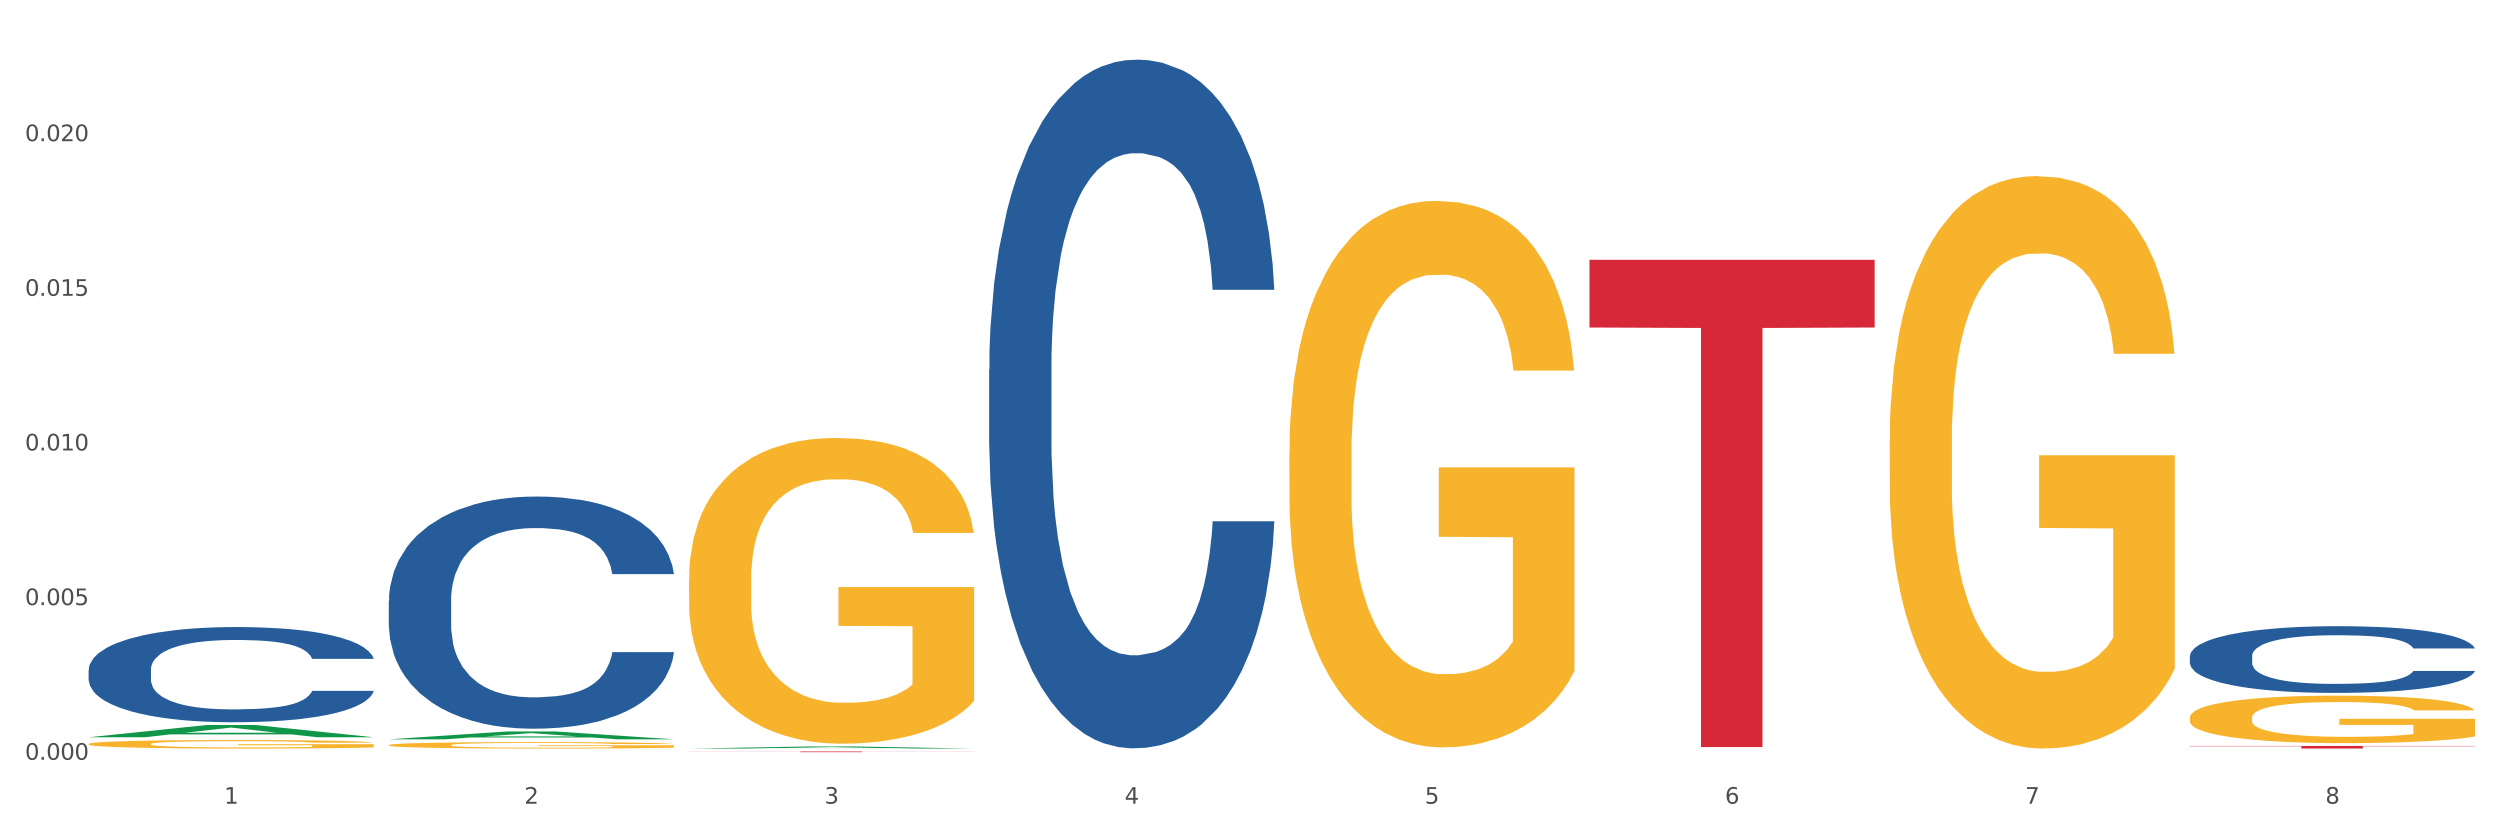 <?xml version="1.0" encoding="utf-8" standalone="no"?>
<!DOCTYPE svg PUBLIC "-//W3C//DTD SVG 1.1//EN"
  "http://www.w3.org/Graphics/SVG/1.1/DTD/svg11.dtd">
<svg xmlns:xlink="http://www.w3.org/1999/xlink" width="1080pt" height="360pt" viewBox="0 0 1080 360" xmlns="http://www.w3.org/2000/svg" version="1.1">
 <rect x="0" y="0" width="1080" height="360" fill="#333333" stroke="none"/>
 <defs>
  <style type="text/css">*{stroke-linejoin: round; stroke-linecap: butt}</style>
 </defs>
 <g id="figure_1">
  <g id="patch_1">
   <path d="M 0 360 
L 1080 360 
L 1080 0 
L 0 0 
z
" style="fill: #ffffff; stroke: #ffffff; stroke-linejoin: miter"/>
  </g>
  <g id="axes_1">
   <g id="matplotlib.axis_1">
    <g id="xtick_1">
     <g id="text_1">
      <!-- 1 -->
      <g style="fill: #4d4d4d" transform="translate(96.825 347.204) scale(0.096 -0.096)">
       <defs>
        <path id="DejaVuSans-31" d="M 794 531 
L 1825 531 
L 1825 4091 
L 703 3866 
L 703 4441 
L 1819 4666 
L 2450 4666 
L 2450 531 
L 3481 531 
L 3481 0 
L 794 0 
L 794 531 
z
" transform="scale(0.016)"/>
       </defs>
       <use xlink:href="#DejaVuSans-31"/>
      </g>
     </g>
    </g>
    <g id="xtick_2">
     <g id="text_2">
      <!-- 2 -->
      <g style="fill: #4d4d4d" transform="translate(226.5 347.204) scale(0.096 -0.096)">
       <defs>
        <path id="DejaVuSans-32" d="M 1228 531 
L 3431 531 
L 3431 0 
L 469 0 
L 469 531 
Q 828 903 1448 1529 
Q 2069 2156 2228 2338 
Q 2531 2678 2651 2914 
Q 2772 3150 2772 3378 
Q 2772 3750 2511 3984 
Q 2250 4219 1831 4219 
Q 1534 4219 1204 4116 
Q 875 4013 500 3803 
L 500 4441 
Q 881 4594 1212 4672 
Q 1544 4750 1819 4750 
Q 2544 4750 2975 4387 
Q 3406 4025 3406 3419 
Q 3406 3131 3298 2873 
Q 3191 2616 2906 2266 
Q 2828 2175 2409 1742 
Q 1991 1309 1228 531 
z
" transform="scale(0.016)"/>
       </defs>
       <use xlink:href="#DejaVuSans-32"/>
      </g>
     </g>
    </g>
    <g id="xtick_3">
     <g id="text_3">
      <!-- 3 -->
      <g style="fill: #4d4d4d" transform="translate(356.175 347.204) scale(0.096 -0.096)">
       <defs>
        <path id="DejaVuSans-33" d="M 2597 2516 
Q 3050 2419 3304 2112 
Q 3559 1806 3559 1356 
Q 3559 666 3084 287 
Q 2609 -91 1734 -91 
Q 1441 -91 1130 -33 
Q 819 25 488 141 
L 488 750 
Q 750 597 1062 519 
Q 1375 441 1716 441 
Q 2309 441 2620 675 
Q 2931 909 2931 1356 
Q 2931 1769 2642 2001 
Q 2353 2234 1838 2234 
L 1294 2234 
L 1294 2753 
L 1863 2753 
Q 2328 2753 2575 2939 
Q 2822 3125 2822 3475 
Q 2822 3834 2567 4026 
Q 2313 4219 1838 4219 
Q 1578 4219 1281 4162 
Q 984 4106 628 3988 
L 628 4550 
Q 988 4650 1302 4700 
Q 1616 4750 1894 4750 
Q 2613 4750 3031 4423 
Q 3450 4097 3450 3541 
Q 3450 3153 3228 2886 
Q 3006 2619 2597 2516 
z
" transform="scale(0.016)"/>
       </defs>
       <use xlink:href="#DejaVuSans-33"/>
      </g>
     </g>
    </g>
    <g id="xtick_4">
     <g id="text_4">
      <!-- 4 -->
      <g style="fill: #4d4d4d" transform="translate(485.85 347.204) scale(0.096 -0.096)">
       <defs>
        <path id="DejaVuSans-34" d="M 2419 4116 
L 825 1625 
L 2419 1625 
L 2419 4116 
z
M 2253 4666 
L 3047 4666 
L 3047 1625 
L 3713 1625 
L 3713 1100 
L 3047 1100 
L 3047 0 
L 2419 0 
L 2419 1100 
L 313 1100 
L 313 1709 
L 2253 4666 
z
" transform="scale(0.016)"/>
       </defs>
       <use xlink:href="#DejaVuSans-34"/>
      </g>
     </g>
    </g>
    <g id="xtick_5">
     <g id="text_5">
      <!-- 5 -->
      <g style="fill: #4d4d4d" transform="translate(615.525 347.204) scale(0.096 -0.096)">
       <defs>
        <path id="DejaVuSans-35" d="M 691 4666 
L 3169 4666 
L 3169 4134 
L 1269 4134 
L 1269 2991 
Q 1406 3038 1543 3061 
Q 1681 3084 1819 3084 
Q 2600 3084 3056 2656 
Q 3513 2228 3513 1497 
Q 3513 744 3044 326 
Q 2575 -91 1722 -91 
Q 1428 -91 1123 -41 
Q 819 9 494 109 
L 494 744 
Q 775 591 1075 516 
Q 1375 441 1709 441 
Q 2250 441 2565 725 
Q 2881 1009 2881 1497 
Q 2881 1984 2565 2268 
Q 2250 2553 1709 2553 
Q 1456 2553 1204 2497 
Q 953 2441 691 2322 
L 691 4666 
z
" transform="scale(0.016)"/>
       </defs>
       <use xlink:href="#DejaVuSans-35"/>
      </g>
     </g>
    </g>
    <g id="xtick_6">
     <g id="text_6">
      <!-- 6 -->
      <g style="fill: #4d4d4d" transform="translate(745.2 347.204) scale(0.096 -0.096)">
       <defs>
        <path id="DejaVuSans-36" d="M 2113 2584 
Q 1688 2584 1439 2293 
Q 1191 2003 1191 1497 
Q 1191 994 1439 701 
Q 1688 409 2113 409 
Q 2538 409 2786 701 
Q 3034 994 3034 1497 
Q 3034 2003 2786 2293 
Q 2538 2584 2113 2584 
z
M 3366 4563 
L 3366 3988 
Q 3128 4100 2886 4159 
Q 2644 4219 2406 4219 
Q 1781 4219 1451 3797 
Q 1122 3375 1075 2522 
Q 1259 2794 1537 2939 
Q 1816 3084 2150 3084 
Q 2853 3084 3261 2657 
Q 3669 2231 3669 1497 
Q 3669 778 3244 343 
Q 2819 -91 2113 -91 
Q 1303 -91 875 529 
Q 447 1150 447 2328 
Q 447 3434 972 4092 
Q 1497 4750 2381 4750 
Q 2619 4750 2861 4703 
Q 3103 4656 3366 4563 
z
" transform="scale(0.016)"/>
       </defs>
       <use xlink:href="#DejaVuSans-36"/>
      </g>
     </g>
    </g>
    <g id="xtick_7">
     <g id="text_7">
      <!-- 7 -->
      <g style="fill: #4d4d4d" transform="translate(874.875 347.204) scale(0.096 -0.096)">
       <defs>
        <path id="DejaVuSans-37" d="M 525 4666 
L 3525 4666 
L 3525 4397 
L 1831 0 
L 1172 0 
L 2766 4134 
L 525 4134 
L 525 4666 
z
" transform="scale(0.016)"/>
       </defs>
       <use xlink:href="#DejaVuSans-37"/>
      </g>
     </g>
    </g>
    <g id="xtick_8">
     <g id="text_8">
      <!-- 8 -->
      <g style="fill: #4d4d4d" transform="translate(1004.55 347.204) scale(0.096 -0.096)">
       <defs>
        <path id="DejaVuSans-38" d="M 2034 2216 
Q 1584 2216 1326 1975 
Q 1069 1734 1069 1313 
Q 1069 891 1326 650 
Q 1584 409 2034 409 
Q 2484 409 2743 651 
Q 3003 894 3003 1313 
Q 3003 1734 2745 1975 
Q 2488 2216 2034 2216 
z
M 1403 2484 
Q 997 2584 770 2862 
Q 544 3141 544 3541 
Q 544 4100 942 4425 
Q 1341 4750 2034 4750 
Q 2731 4750 3128 4425 
Q 3525 4100 3525 3541 
Q 3525 3141 3298 2862 
Q 3072 2584 2669 2484 
Q 3125 2378 3379 2068 
Q 3634 1759 3634 1313 
Q 3634 634 3220 271 
Q 2806 -91 2034 -91 
Q 1263 -91 848 271 
Q 434 634 434 1313 
Q 434 1759 690 2068 
Q 947 2378 1403 2484 
z
M 1172 3481 
Q 1172 3119 1398 2916 
Q 1625 2713 2034 2713 
Q 2441 2713 2670 2916 
Q 2900 3119 2900 3481 
Q 2900 3844 2670 4047 
Q 2441 4250 2034 4250 
Q 1625 4250 1398 4047 
Q 1172 3844 1172 3481 
z
" transform="scale(0.016)"/>
       </defs>
       <use xlink:href="#DejaVuSans-38"/>
      </g>
     </g>
    </g>
    <g id="xtick_9"/>
    <g id="xtick_10"/>
    <g id="xtick_11"/>
    <g id="xtick_12"/>
    <g id="xtick_13"/>
    <g id="xtick_14"/>
    <g id="xtick_15"/>
   </g>
   <g id="matplotlib.axis_2">
    <g id="ytick_1">
     <g id="text_9">
      <!-- 0.000 -->
      <g style="fill: #4d4d4d" transform="translate(10.8 328.22) scale(0.096 -0.096)">
       <defs>
        <path id="DejaVuSans-30" d="M 2034 4250 
Q 1547 4250 1301 3770 
Q 1056 3291 1056 2328 
Q 1056 1369 1301 889 
Q 1547 409 2034 409 
Q 2525 409 2770 889 
Q 3016 1369 3016 2328 
Q 3016 3291 2770 3770 
Q 2525 4250 2034 4250 
z
M 2034 4750 
Q 2819 4750 3233 4129 
Q 3647 3509 3647 2328 
Q 3647 1150 3233 529 
Q 2819 -91 2034 -91 
Q 1250 -91 836 529 
Q 422 1150 422 2328 
Q 422 3509 836 4129 
Q 1250 4750 2034 4750 
z
" transform="scale(0.016)"/>
        <path id="DejaVuSans-2e" d="M 684 794 
L 1344 794 
L 1344 0 
L 684 0 
L 684 794 
z
" transform="scale(0.016)"/>
       </defs>
       <use xlink:href="#DejaVuSans-30"/>
       <use xlink:href="#DejaVuSans-2e" transform="translate(63.623 0)"/>
       <use xlink:href="#DejaVuSans-30" transform="translate(95.41 0)"/>
       <use xlink:href="#DejaVuSans-30" transform="translate(159.033 0)"/>
       <use xlink:href="#DejaVuSans-30" transform="translate(222.656 0)"/>
      </g>
     </g>
    </g>
    <g id="ytick_2">
     <g id="text_10">
      <!-- 0.005 -->
      <g style="fill: #4d4d4d" transform="translate(10.8 261.411) scale(0.096 -0.096)">
       <use xlink:href="#DejaVuSans-30"/>
       <use xlink:href="#DejaVuSans-2e" transform="translate(63.623 0)"/>
       <use xlink:href="#DejaVuSans-30" transform="translate(95.41 0)"/>
       <use xlink:href="#DejaVuSans-30" transform="translate(159.033 0)"/>
       <use xlink:href="#DejaVuSans-35" transform="translate(222.656 0)"/>
      </g>
     </g>
    </g>
    <g id="ytick_3">
     <g id="text_11">
      <!-- 0.010 -->
      <g style="fill: #4d4d4d" transform="translate(10.8 194.602) scale(0.096 -0.096)">
       <use xlink:href="#DejaVuSans-30"/>
       <use xlink:href="#DejaVuSans-2e" transform="translate(63.623 0)"/>
       <use xlink:href="#DejaVuSans-30" transform="translate(95.41 0)"/>
       <use xlink:href="#DejaVuSans-31" transform="translate(159.033 0)"/>
       <use xlink:href="#DejaVuSans-30" transform="translate(222.656 0)"/>
      </g>
     </g>
    </g>
    <g id="ytick_4">
     <g id="text_12">
      <!-- 0.015 -->
      <g style="fill: #4d4d4d" transform="translate(10.8 127.793) scale(0.096 -0.096)">
       <use xlink:href="#DejaVuSans-30"/>
       <use xlink:href="#DejaVuSans-2e" transform="translate(63.623 0)"/>
       <use xlink:href="#DejaVuSans-30" transform="translate(95.41 0)"/>
       <use xlink:href="#DejaVuSans-31" transform="translate(159.033 0)"/>
       <use xlink:href="#DejaVuSans-35" transform="translate(222.656 0)"/>
      </g>
     </g>
    </g>
    <g id="ytick_5">
     <g id="text_13">
      <!-- 0.020 -->
      <g style="fill: #4d4d4d" transform="translate(10.8 60.984) scale(0.096 -0.096)">
       <use xlink:href="#DejaVuSans-30"/>
       <use xlink:href="#DejaVuSans-2e" transform="translate(63.623 0)"/>
       <use xlink:href="#DejaVuSans-30" transform="translate(95.41 0)"/>
       <use xlink:href="#DejaVuSans-32" transform="translate(159.033 0)"/>
       <use xlink:href="#DejaVuSans-30" transform="translate(222.656 0)"/>
      </g>
     </g>
    </g>
    <g id="ytick_6"/>
    <g id="ytick_7"/>
    <g id="ytick_8"/>
    <g id="ytick_9"/>
    <g id="ytick_10"/>
   </g>
   <g id="PolyCollection_1">
    <path d="M 38.283 318.492 
L 38.41 318.487 
L 89.211 313.209 
L 110.293 313.204 
L 161.474 318.502 
L 137.09 318.502 
L 126.041 317.269 
L 73.589 317.269 
L 73.208 317.288 
L 62.54 318.502 
L 38.283 318.502 
L 38.283 318.492 
L 80.193 316.532 
L 119.437 316.527 
L 100.006 314.333 
L 99.752 314.323 
L 99.498 314.338 
L 80.066 316.527 
L 80.193 316.532 
L 38.283 318.492 
z
" clip-path="url(#p7734c9769b)" style="fill: #109648"/>
    <path d="M 297.633 250.242 
L 297.779 250.122 
L 297.779 245.779 
L 298.07 242.04 
L 299.524 232.994 
L 301.706 225.516 
L 303.306 221.535 
L 304.905 218.278 
L 306.796 215.022 
L 309.123 211.644 
L 313.341 206.699 
L 315.959 204.166 
L 319.159 201.513 
L 324.977 197.653 
L 329.195 195.482 
L 333.558 193.672 
L 340.685 191.501 
L 345.339 190.536 
L 350.284 189.813 
L 356.247 189.33 
L 360.756 189.209 
L 370.646 189.571 
L 379.082 190.657 
L 383.154 191.501 
L 388.39 192.949 
L 391.154 193.914 
L 395.663 195.843 
L 400.317 198.376 
L 403.517 200.548 
L 408.316 204.649 
L 411.952 208.75 
L 415.298 213.816 
L 417.043 217.314 
L 418.352 220.57 
L 419.516 224.309 
L 420.679 230.22 
L 394.499 230.22 
L 393.481 225.998 
L 391.881 222.018 
L 389.554 218.158 
L 387.518 215.746 
L 384.027 212.73 
L 380.827 210.8 
L 377.482 209.353 
L 373.41 208.147 
L 370.21 207.543 
L 365.701 207.061 
L 356.829 207.182 
L 350.866 208.147 
L 346.793 209.353 
L 344.175 210.438 
L 341.848 211.644 
L 339.23 213.333 
L 336.176 215.866 
L 333.994 218.158 
L 331.813 221.053 
L 330.067 223.948 
L 328.467 227.325 
L 327.158 230.943 
L 326.14 234.683 
L 325.268 239.266 
L 324.54 246.865 
L 324.54 263.39 
L 324.831 267.129 
L 325.558 272.074 
L 326.431 275.813 
L 327.886 280.276 
L 329.195 283.292 
L 331.667 287.634 
L 334.431 291.253 
L 336.612 293.544 
L 338.794 295.474 
L 342.575 298.128 
L 346.793 300.299 
L 350.429 301.626 
L 355.375 302.832 
L 358.72 303.314 
L 361.629 303.556 
L 368.755 303.556 
L 373.846 303.194 
L 379.518 302.35 
L 383.882 301.264 
L 387.518 299.937 
L 391.59 297.766 
L 394.208 295.715 
L 394.208 270.506 
L 362.21 270.386 
L 362.21 253.62 
L 420.825 253.62 
L 420.825 302.832 
L 418.352 305.365 
L 415.589 307.657 
L 412.68 309.707 
L 408.316 312.24 
L 403.08 314.653 
L 398.426 316.341 
L 393.481 317.789 
L 387.663 319.115 
L 380.1 320.322 
L 375.446 320.804 
L 369.628 321.166 
L 362.792 321.287 
L 356.829 321.045 
L 351.011 320.442 
L 344.903 319.357 
L 338.939 317.789 
L 334.431 316.221 
L 329.922 314.291 
L 325.122 311.758 
L 321.341 309.345 
L 318.432 307.174 
L 315.232 304.4 
L 311.741 300.781 
L 309.123 297.525 
L 306.796 294.147 
L 304.324 289.805 
L 302.578 286.066 
L 300.833 281.362 
L 299.815 277.864 
L 298.651 272.436 
L 297.779 264.837 
L 297.633 250.242 
z
" clip-path="url(#p7734c9769b)" style="fill: #f7b32b"/>
    <path d="M 556.983 195.882 
L 557.129 195.666 
L 557.129 187.904 
L 557.42 181.219 
L 558.874 165.047 
L 561.056 151.678 
L 562.656 144.562 
L 564.256 138.74 
L 566.146 132.918 
L 568.473 126.881 
L 572.691 118.04 
L 575.309 113.512 
L 578.509 108.768 
L 584.327 101.868 
L 588.545 97.986 
L 592.908 94.752 
L 600.035 90.87 
L 604.689 89.145 
L 609.634 87.852 
L 615.597 86.989 
L 620.106 86.774 
L 629.996 87.42 
L 638.432 89.361 
L 642.505 90.87 
L 647.741 93.458 
L 650.504 95.183 
L 655.013 98.633 
L 659.667 103.161 
L 662.867 107.043 
L 667.667 114.374 
L 671.303 121.706 
L 674.648 130.762 
L 676.393 137.015 
L 677.702 142.837 
L 678.866 149.522 
L 680.029 160.088 
L 653.849 160.088 
L 652.831 152.541 
L 651.231 145.425 
L 648.904 138.525 
L 646.868 134.212 
L 643.377 128.821 
L 640.178 125.371 
L 636.832 122.784 
L 632.76 120.627 
L 629.56 119.549 
L 625.051 118.687 
L 616.179 118.902 
L 610.216 120.627 
L 606.144 122.784 
L 603.526 124.724 
L 601.198 126.881 
L 598.58 129.899 
L 595.526 134.428 
L 593.344 138.525 
L 591.163 143.7 
L 589.417 148.875 
L 587.818 154.912 
L 586.509 161.381 
L 585.49 168.066 
L 584.618 176.26 
L 583.891 189.844 
L 583.891 219.386 
L 584.181 226.07 
L 584.909 234.911 
L 585.781 241.596 
L 587.236 249.574 
L 588.545 254.965 
L 591.017 262.727 
L 593.781 269.196 
L 595.962 273.293 
L 598.144 276.743 
L 601.926 281.487 
L 606.144 285.368 
L 609.78 287.74 
L 614.725 289.897 
L 618.07 290.759 
L 620.979 291.19 
L 628.106 291.19 
L 633.196 290.543 
L 638.869 289.034 
L 643.232 287.093 
L 646.868 284.721 
L 650.94 280.84 
L 653.558 277.174 
L 653.558 232.108 
L 621.561 231.892 
L 621.561 201.92 
L 680.175 201.92 
L 680.175 289.897 
L 677.702 294.425 
L 674.939 298.522 
L 672.03 302.187 
L 667.667 306.716 
L 662.431 311.028 
L 657.776 314.047 
L 652.831 316.635 
L 647.013 319.007 
L 639.45 321.163 
L 634.796 322.025 
L 628.978 322.672 
L 622.142 322.888 
L 616.179 322.457 
L 610.361 321.378 
L 604.253 319.438 
L 598.29 316.635 
L 593.781 313.831 
L 589.272 310.381 
L 584.472 305.853 
L 580.691 301.541 
L 577.782 297.659 
L 574.582 292.7 
L 571.091 286.231 
L 568.473 280.409 
L 566.146 274.371 
L 563.674 266.609 
L 561.928 259.924 
L 560.183 251.514 
L 559.165 245.261 
L 558.001 235.558 
L 557.129 221.973 
L 556.983 195.882 
z
" clip-path="url(#p7734c9769b)" style="fill: #f7b32b"/>
    <path d="M 816.334 190.346 
L 816.479 190.12 
L 816.479 181.989 
L 816.77 174.988 
L 818.224 158.048 
L 820.406 144.045 
L 822.006 136.592 
L 823.606 130.493 
L 825.497 124.395 
L 827.824 118.071 
L 832.042 108.811 
L 834.66 104.068 
L 837.859 99.099 
L 843.677 91.871 
L 847.895 87.806 
L 852.258 84.418 
L 859.385 80.353 
L 864.039 78.546 
L 868.984 77.191 
L 874.948 76.287 
L 879.456 76.061 
L 889.347 76.739 
L 897.782 78.772 
L 901.855 80.353 
L 907.091 83.063 
L 909.854 84.87 
L 914.363 88.483 
L 919.017 93.227 
L 922.217 97.292 
L 927.017 104.971 
L 930.653 112.65 
L 933.998 122.137 
L 935.743 128.686 
L 937.052 134.785 
L 938.216 141.786 
L 939.379 152.853 
L 913.199 152.853 
L 912.181 144.948 
L 910.581 137.495 
L 908.254 130.267 
L 906.218 125.75 
L 902.727 120.104 
L 899.528 116.49 
L 896.182 113.78 
L 892.11 111.521 
L 888.91 110.392 
L 884.402 109.488 
L 875.529 109.714 
L 869.566 111.521 
L 865.494 113.78 
L 862.876 115.812 
L 860.549 118.071 
L 857.931 121.233 
L 854.876 125.976 
L 852.695 130.267 
L 850.513 135.688 
L 848.768 141.109 
L 847.168 147.433 
L 845.859 154.209 
L 844.841 161.21 
L 843.968 169.793 
L 843.241 184.022 
L 843.241 214.965 
L 843.532 221.966 
L 844.259 231.227 
L 845.132 238.228 
L 846.586 246.585 
L 847.895 252.231 
L 850.368 260.362 
L 853.131 267.138 
L 855.313 271.429 
L 857.494 275.043 
L 861.276 280.012 
L 865.494 284.078 
L 869.13 286.562 
L 874.075 288.821 
L 877.42 289.724 
L 880.329 290.176 
L 887.456 290.176 
L 892.546 289.498 
L 898.219 287.917 
L 902.582 285.884 
L 906.218 283.4 
L 910.291 279.335 
L 912.909 275.495 
L 912.909 228.29 
L 880.911 228.065 
L 880.911 196.67 
L 939.525 196.67 
L 939.525 288.821 
L 937.052 293.564 
L 934.289 297.855 
L 931.38 301.695 
L 927.017 306.438 
L 921.781 310.955 
L 917.126 314.117 
L 912.181 316.827 
L 906.364 319.312 
L 898.8 321.57 
L 894.146 322.474 
L 888.329 323.151 
L 881.493 323.377 
L 875.529 322.925 
L 869.712 321.796 
L 863.603 319.763 
L 857.64 316.827 
L 853.131 313.891 
L 848.622 310.277 
L 843.823 305.534 
L 840.041 301.017 
L 837.132 296.952 
L 833.932 291.757 
L 830.442 284.981 
L 827.824 278.883 
L 825.497 272.559 
L 823.024 264.428 
L 821.279 257.426 
L 819.533 248.618 
L 818.515 242.068 
L 817.352 231.904 
L 816.479 217.675 
L 816.334 190.346 
z
" clip-path="url(#p7734c9769b)" style="fill: #f7b32b"/>
    <path d="M 946.009 310.008 
L 946.154 309.989 
L 946.154 309.314 
L 946.445 308.733 
L 947.899 307.328 
L 950.081 306.166 
L 951.681 305.548 
L 953.281 305.042 
L 955.172 304.536 
L 957.499 304.012 
L 961.717 303.244 
L 964.335 302.85 
L 967.534 302.438 
L 973.352 301.838 
L 977.57 301.501 
L 981.933 301.22 
L 989.06 300.883 
L 993.714 300.733 
L 998.66 300.62 
L 1004.623 300.545 
L 1009.131 300.527 
L 1019.022 300.583 
L 1027.457 300.751 
L 1031.53 300.883 
L 1036.766 301.107 
L 1039.529 301.257 
L 1044.038 301.557 
L 1048.692 301.951 
L 1051.892 302.288 
L 1056.692 302.925 
L 1060.328 303.562 
L 1063.673 304.349 
L 1065.418 304.892 
L 1066.727 305.398 
L 1067.891 305.979 
L 1069.055 306.897 
L 1042.875 306.897 
L 1041.856 306.241 
L 1040.257 305.623 
L 1037.929 305.024 
L 1035.893 304.649 
L 1032.403 304.18 
L 1029.203 303.881 
L 1025.858 303.656 
L 1021.785 303.468 
L 1018.585 303.375 
L 1014.077 303.3 
L 1005.204 303.318 
L 999.241 303.468 
L 995.169 303.656 
L 992.551 303.824 
L 990.224 304.012 
L 987.606 304.274 
L 984.551 304.668 
L 982.37 305.024 
L 980.188 305.473 
L 978.443 305.923 
L 976.843 306.448 
L 975.534 307.01 
L 974.516 307.591 
L 973.643 308.303 
L 972.916 309.483 
L 972.916 312.05 
L 973.207 312.631 
L 973.934 313.399 
L 974.807 313.98 
L 976.261 314.673 
L 977.57 315.142 
L 980.043 315.816 
L 982.806 316.378 
L 984.988 316.734 
L 987.169 317.034 
L 990.951 317.446 
L 995.169 317.783 
L 998.805 317.99 
L 1003.75 318.177 
L 1007.095 318.252 
L 1010.004 318.289 
L 1017.131 318.289 
L 1022.221 318.233 
L 1027.894 318.102 
L 1032.257 317.933 
L 1035.893 317.727 
L 1039.966 317.39 
L 1042.584 317.071 
L 1042.584 313.155 
L 1010.586 313.137 
L 1010.586 310.532 
L 1069.2 310.532 
L 1069.2 318.177 
L 1066.727 318.57 
L 1063.964 318.926 
L 1061.055 319.245 
L 1056.692 319.638 
L 1051.456 320.013 
L 1046.802 320.276 
L 1041.856 320.5 
L 1036.039 320.706 
L 1028.476 320.894 
L 1023.821 320.969 
L 1018.004 321.025 
L 1011.168 321.044 
L 1005.204 321.006 
L 999.387 320.913 
L 993.278 320.744 
L 987.315 320.5 
L 982.806 320.257 
L 978.297 319.957 
L 973.498 319.564 
L 969.716 319.189 
L 966.807 318.852 
L 963.607 318.421 
L 960.117 317.858 
L 957.499 317.353 
L 955.172 316.828 
L 952.699 316.153 
L 950.954 315.573 
L 949.208 314.842 
L 948.19 314.298 
L 947.027 313.455 
L 946.154 312.275 
L 946.009 310.008 
z
" clip-path="url(#p7734c9769b)" style="fill: #f7b32b"/>
    <path d="M 167.958 321.874 
L 168.104 321.872 
L 168.104 321.78 
L 168.394 321.701 
L 169.849 321.509 
L 172.031 321.351 
L 173.63 321.267 
L 175.23 321.198 
L 177.121 321.129 
L 179.448 321.058 
L 183.666 320.953 
L 186.284 320.899 
L 189.484 320.843 
L 195.302 320.762 
L 199.52 320.716 
L 203.883 320.677 
L 211.01 320.631 
L 215.664 320.611 
L 220.609 320.596 
L 226.572 320.586 
L 231.081 320.583 
L 240.971 320.591 
L 249.407 320.614 
L 253.479 320.631 
L 258.715 320.662 
L 261.479 320.682 
L 265.988 320.723 
L 270.642 320.777 
L 273.842 320.823 
L 278.641 320.91 
L 282.277 320.996 
L 285.623 321.104 
L 287.368 321.178 
L 288.677 321.246 
L 289.84 321.326 
L 291.004 321.451 
L 264.824 321.451 
L 263.806 321.361 
L 262.206 321.277 
L 259.879 321.195 
L 257.843 321.144 
L 254.352 321.081 
L 251.152 321.04 
L 247.807 321.009 
L 243.735 320.984 
L 240.535 320.971 
L 236.026 320.961 
L 227.154 320.963 
L 221.191 320.984 
L 217.118 321.009 
L 214.5 321.032 
L 212.173 321.058 
L 209.555 321.093 
L 206.501 321.147 
L 204.319 321.195 
L 202.138 321.257 
L 200.392 321.318 
L 198.792 321.389 
L 197.483 321.466 
L 196.465 321.545 
L 195.593 321.642 
L 194.865 321.803 
L 194.865 322.152 
L 195.156 322.231 
L 195.883 322.336 
L 196.756 322.415 
L 198.211 322.51 
L 199.52 322.573 
L 201.992 322.665 
L 204.756 322.742 
L 206.937 322.79 
L 209.119 322.831 
L 212.9 322.887 
L 217.118 322.933 
L 220.754 322.961 
L 225.699 322.987 
L 229.045 322.997 
L 231.954 323.002 
L 239.08 323.002 
L 244.171 322.994 
L 249.843 322.976 
L 254.207 322.954 
L 257.843 322.925 
L 261.915 322.88 
L 264.533 322.836 
L 264.533 322.303 
L 232.535 322.3 
L 232.535 321.946 
L 291.149 321.946 
L 291.149 322.987 
L 288.677 323.04 
L 285.913 323.089 
L 283.005 323.132 
L 278.641 323.186 
L 273.405 323.237 
L 268.751 323.272 
L 263.806 323.303 
L 257.988 323.331 
L 250.425 323.357 
L 245.771 323.367 
L 239.953 323.375 
L 233.117 323.377 
L 227.154 323.372 
L 221.336 323.359 
L 215.227 323.336 
L 209.264 323.303 
L 204.756 323.27 
L 200.247 323.229 
L 195.447 323.176 
L 191.666 323.124 
L 188.757 323.079 
L 185.557 323.02 
L 182.066 322.943 
L 179.448 322.874 
L 177.121 322.803 
L 174.649 322.711 
L 172.903 322.632 
L 171.158 322.532 
L 170.14 322.458 
L 168.976 322.344 
L 168.104 322.183 
L 167.958 321.874 
z
" clip-path="url(#p7734c9769b)" style="fill: #f7b32b"/>
    <path d="M 946.009 283.463 
L 946.154 283.437 
L 946.154 282.7 
L 946.591 281.7 
L 948.193 279.858 
L 950.232 278.463 
L 953.726 276.832 
L 955.619 276.147 
L 958.095 275.384 
L 963.191 274.147 
L 969.016 273.095 
L 973.093 272.516 
L 976.151 272.147 
L 982.995 271.489 
L 986.927 271.2 
L 991.004 270.963 
L 994.499 270.805 
L 1000.324 270.621 
L 1004.983 270.542 
L 1010.371 270.516 
L 1014.885 270.542 
L 1020.855 270.647 
L 1029.592 270.963 
L 1032.942 271.147 
L 1037.456 271.463 
L 1042.115 271.884 
L 1045.901 272.305 
L 1050.27 272.911 
L 1054.784 273.7 
L 1059.152 274.7 
L 1062.21 275.621 
L 1064.686 276.595 
L 1066.87 277.779 
L 1068.472 279.068 
L 1069.2 280.147 
L 1042.552 280.147 
L 1041.824 279.174 
L 1040.368 278.121 
L 1038.912 277.41 
L 1037.31 276.832 
L 1034.835 276.174 
L 1032.65 275.753 
L 1029.01 275.253 
L 1025.661 274.937 
L 1022.894 274.753 
L 1019.545 274.595 
L 1012.41 274.437 
L 1007.313 274.437 
L 1004.11 274.489 
L 1000.178 274.621 
L 996.829 274.805 
L 992.897 275.121 
L 989.839 275.463 
L 986.781 275.911 
L 985.034 276.226 
L 982.413 276.805 
L 980.665 277.279 
L 978.335 278.095 
L 977.025 278.674 
L 974.695 280.174 
L 973.676 281.279 
L 973.239 282.042 
L 972.948 282.884 
L 972.948 286.989 
L 973.821 288.831 
L 974.549 289.621 
L 975.714 290.516 
L 977.899 291.674 
L 981.102 292.805 
L 984.451 293.621 
L 987.218 294.121 
L 989.839 294.489 
L 992.46 294.779 
L 995.664 295.042 
L 998.285 295.2 
L 1002.217 295.358 
L 1006.876 295.437 
L 1010.517 295.437 
L 1017.943 295.305 
L 1021.292 295.174 
L 1024.496 294.989 
L 1027.991 294.7 
L 1030.757 294.384 
L 1032.359 294.147 
L 1034.98 293.647 
L 1037.019 293.121 
L 1038.766 292.516 
L 1039.931 291.989 
L 1041.242 291.2 
L 1042.261 290.305 
L 1042.552 289.831 
L 1069.2 289.831 
L 1068.618 290.779 
L 1067.598 291.7 
L 1065.56 292.937 
L 1063.958 293.647 
L 1061.482 294.516 
L 1058.861 295.252 
L 1055.221 296.068 
L 1051.872 296.674 
L 1048.377 297.2 
L 1044.591 297.674 
L 1037.747 298.331 
L 1035.271 298.516 
L 1030.029 298.831 
L 1025.952 299.016 
L 1019.982 299.2 
L 1013.866 299.305 
L 1007.459 299.331 
L 1001.78 299.279 
L 995.518 299.121 
L 991.587 298.963 
L 987.218 298.726 
L 982.121 298.358 
L 977.316 297.91 
L 972.802 297.384 
L 968.579 296.779 
L 964.648 296.095 
L 959.551 294.963 
L 955.765 293.858 
L 952.998 292.831 
L 951.105 291.963 
L 949.212 290.858 
L 948.193 290.095 
L 946.591 288.253 
L 946.009 286.542 
L 946.009 283.463 
z
" clip-path="url(#p7734c9769b)" style="fill: #255c99"/>
    <path d="M 427.308 159.444 
L 427.454 159.173 
L 427.454 151.565 
L 427.891 141.239 
L 429.493 122.219 
L 431.531 107.818 
L 435.026 90.972 
L 436.919 83.907 
L 439.394 76.027 
L 444.491 63.256 
L 450.316 52.388 
L 454.393 46.41 
L 457.451 42.606 
L 464.295 35.813 
L 468.226 32.824 
L 472.304 30.379 
L 475.798 28.748 
L 481.623 26.846 
L 486.283 26.031 
L 491.671 25.759 
L 496.185 26.031 
L 502.155 27.118 
L 510.892 30.379 
L 514.241 32.281 
L 518.755 35.541 
L 523.415 39.889 
L 527.201 44.236 
L 531.57 50.486 
L 536.084 58.637 
L 540.452 68.963 
L 543.51 78.473 
L 545.986 88.526 
L 548.17 100.753 
L 549.772 114.068 
L 550.5 125.208 
L 523.852 125.208 
L 523.124 115.154 
L 521.668 104.286 
L 520.211 96.949 
L 518.61 90.972 
L 516.134 84.179 
L 513.95 79.831 
L 510.31 74.669 
L 506.96 71.408 
L 504.194 69.506 
L 500.844 67.876 
L 493.709 66.245 
L 488.613 66.245 
L 485.409 66.789 
L 481.478 68.147 
L 478.128 70.049 
L 474.197 73.31 
L 471.139 76.842 
L 468.081 81.462 
L 466.333 84.722 
L 463.712 90.7 
L 461.965 95.591 
L 459.635 104.014 
L 458.325 109.992 
L 455.995 125.48 
L 454.975 136.892 
L 454.539 144.772 
L 454.247 153.467 
L 454.247 195.854 
L 455.121 214.875 
L 455.849 223.026 
L 457.014 232.264 
L 459.198 244.22 
L 462.402 255.904 
L 465.751 264.327 
L 468.518 269.49 
L 471.139 273.294 
L 473.76 276.283 
L 476.963 279 
L 479.585 280.63 
L 483.516 282.26 
L 488.176 283.076 
L 491.816 283.076 
L 499.243 281.717 
L 502.592 280.358 
L 505.795 278.456 
L 509.29 275.468 
L 512.057 272.207 
L 513.659 269.761 
L 516.28 264.599 
L 518.318 259.164 
L 520.066 252.915 
L 521.231 247.481 
L 522.541 239.329 
L 523.561 230.091 
L 523.852 225.2 
L 550.5 225.2 
L 549.917 234.982 
L 548.898 244.492 
L 546.859 257.262 
L 545.257 264.599 
L 542.782 273.565 
L 540.161 281.174 
L 536.52 289.597 
L 533.171 295.846 
L 529.677 301.281 
L 525.89 306.172 
L 519.047 312.964 
L 516.571 314.866 
L 511.329 318.127 
L 507.252 320.029 
L 501.281 321.931 
L 495.165 323.018 
L 488.758 323.29 
L 483.079 322.746 
L 476.818 321.116 
L 472.886 319.486 
L 468.518 317.04 
L 463.421 313.236 
L 458.616 308.617 
L 454.102 303.183 
L 449.879 296.933 
L 445.947 289.869 
L 440.851 278.185 
L 437.065 266.773 
L 434.298 256.176 
L 432.405 247.209 
L 430.512 235.797 
L 429.493 227.917 
L 427.891 208.897 
L 427.308 191.235 
L 427.308 159.444 
z
" clip-path="url(#p7734c9769b)" style="fill: #255c99"/>
    <path d="M 167.958 259.567 
L 168.104 259.475 
L 168.104 256.91 
L 168.541 253.429 
L 170.142 247.018 
L 172.181 242.163 
L 175.676 236.484 
L 177.569 234.102 
L 180.044 231.446 
L 185.141 227.14 
L 190.965 223.476 
L 195.043 221.461 
L 198.101 220.179 
L 204.945 217.889 
L 208.876 216.881 
L 212.954 216.057 
L 216.448 215.507 
L 222.273 214.866 
L 226.933 214.591 
L 232.32 214.5 
L 236.835 214.591 
L 242.805 214.958 
L 251.542 216.057 
L 254.891 216.698 
L 259.405 217.797 
L 264.065 219.263 
L 267.851 220.728 
L 272.219 222.835 
L 276.733 225.583 
L 281.102 229.064 
L 284.16 232.27 
L 286.635 235.659 
L 288.82 239.781 
L 290.421 244.27 
L 291.149 248.025 
L 264.502 248.025 
L 263.774 244.636 
L 262.317 240.972 
L 260.861 238.499 
L 259.259 236.484 
L 256.784 234.194 
L 254.6 232.728 
L 250.959 230.988 
L 247.61 229.888 
L 244.843 229.247 
L 241.494 228.698 
L 234.359 228.148 
L 229.263 228.148 
L 226.059 228.331 
L 222.127 228.789 
L 218.778 229.43 
L 214.847 230.53 
L 211.789 231.72 
L 208.731 233.278 
L 206.983 234.377 
L 204.362 236.392 
L 202.615 238.041 
L 200.285 240.88 
L 198.974 242.896 
L 196.644 248.117 
L 195.625 251.964 
L 195.188 254.62 
L 194.897 257.551 
L 194.897 271.841 
L 195.771 278.253 
L 196.499 281.001 
L 197.664 284.115 
L 199.848 288.146 
L 203.052 292.084 
L 206.401 294.924 
L 209.167 296.664 
L 211.789 297.947 
L 214.41 298.954 
L 217.613 299.87 
L 220.234 300.42 
L 224.166 300.97 
L 228.826 301.244 
L 232.466 301.244 
L 239.893 300.786 
L 243.242 300.328 
L 246.445 299.687 
L 249.94 298.68 
L 252.707 297.58 
L 254.309 296.756 
L 256.93 295.016 
L 258.968 293.184 
L 260.716 291.077 
L 261.881 289.245 
L 263.191 286.497 
L 264.21 283.382 
L 264.502 281.734 
L 291.149 281.734 
L 290.567 285.031 
L 289.548 288.237 
L 287.509 292.542 
L 285.907 295.016 
L 283.432 298.038 
L 280.811 300.603 
L 277.17 303.443 
L 273.821 305.55 
L 270.326 307.382 
L 266.54 309.03 
L 259.696 311.32 
L 257.221 311.962 
L 251.979 313.061 
L 247.901 313.702 
L 241.931 314.343 
L 235.815 314.709 
L 229.408 314.801 
L 223.729 314.618 
L 217.468 314.068 
L 213.536 313.519 
L 209.167 312.694 
L 204.071 311.412 
L 199.266 309.855 
L 194.751 308.023 
L 190.529 305.916 
L 186.597 303.534 
L 181.5 299.596 
L 177.714 295.748 
L 174.948 292.176 
L 173.055 289.153 
L 171.162 285.306 
L 170.142 282.65 
L 168.541 276.238 
L 167.958 270.284 
L 167.958 259.567 
z
" clip-path="url(#p7734c9769b)" style="fill: #255c99"/>
    <path d="M 38.283 289.363 
L 38.429 289.325 
L 38.429 288.274 
L 38.865 286.846 
L 40.467 284.218 
L 42.506 282.227 
L 46.001 279.899 
L 47.894 278.922 
L 50.369 277.833 
L 55.466 276.068 
L 61.29 274.566 
L 65.368 273.74 
L 68.426 273.214 
L 75.27 272.275 
L 79.201 271.862 
L 83.278 271.524 
L 86.773 271.299 
L 92.598 271.036 
L 97.258 270.923 
L 102.645 270.885 
L 107.159 270.923 
L 113.13 271.073 
L 121.867 271.524 
L 125.216 271.787 
L 129.73 272.237 
L 134.39 272.838 
L 138.176 273.439 
L 142.544 274.303 
L 147.058 275.43 
L 151.427 276.857 
L 154.485 278.171 
L 156.96 279.561 
L 159.144 281.251 
L 160.746 283.091 
L 161.474 284.631 
L 134.827 284.631 
L 134.098 283.241 
L 132.642 281.739 
L 131.186 280.725 
L 129.584 279.899 
L 127.109 278.96 
L 124.925 278.359 
L 121.284 277.645 
L 117.935 277.195 
L 115.168 276.932 
L 111.819 276.707 
L 104.684 276.481 
L 99.587 276.481 
L 96.384 276.556 
L 92.452 276.744 
L 89.103 277.007 
L 85.171 277.458 
L 82.113 277.946 
L 79.056 278.584 
L 77.308 279.035 
L 74.687 279.861 
L 72.94 280.537 
L 70.61 281.701 
L 69.299 282.528 
L 66.969 284.668 
L 65.95 286.246 
L 65.513 287.335 
L 65.222 288.536 
L 65.222 294.395 
L 66.096 297.024 
L 66.824 298.151 
L 67.989 299.427 
L 70.173 301.08 
L 73.377 302.695 
L 76.726 303.859 
L 79.492 304.572 
L 82.113 305.098 
L 84.735 305.511 
L 87.938 305.887 
L 90.559 306.112 
L 94.491 306.338 
L 99.151 306.45 
L 102.791 306.45 
L 110.217 306.262 
L 113.567 306.075 
L 116.77 305.812 
L 120.265 305.399 
L 123.032 304.948 
L 124.633 304.61 
L 127.255 303.897 
L 129.293 303.145 
L 131.041 302.282 
L 132.205 301.531 
L 133.516 300.404 
L 134.535 299.127 
L 134.827 298.451 
L 161.474 298.451 
L 160.892 299.803 
L 159.873 301.117 
L 157.834 302.883 
L 156.232 303.897 
L 153.757 305.136 
L 151.136 306.187 
L 147.495 307.352 
L 144.146 308.215 
L 140.651 308.966 
L 136.865 309.642 
L 130.021 310.581 
L 127.546 310.844 
L 122.304 311.295 
L 118.226 311.558 
L 112.256 311.821 
L 106.14 311.971 
L 99.733 312.008 
L 94.054 311.933 
L 87.793 311.708 
L 83.861 311.483 
L 79.492 311.145 
L 74.396 310.619 
L 69.59 309.98 
L 65.076 309.229 
L 60.854 308.366 
L 56.922 307.389 
L 51.825 305.774 
L 48.039 304.197 
L 45.273 302.732 
L 43.38 301.493 
L 41.487 299.916 
L 40.467 298.827 
L 38.865 296.198 
L 38.283 293.757 
L 38.283 289.363 
z
" clip-path="url(#p7734c9769b)" style="fill: #255c99"/>
    <path d="M 297.633 324.642 
L 420.825 324.642 
L 420.825 324.685 
L 372.365 324.685 
L 372.365 324.95 
L 345.8 324.95 
L 345.8 324.685 
L 297.633 324.685 
L 297.633 324.643 
L 297.633 324.642 
z
" clip-path="url(#p7734c9769b)" style="fill: #d62839"/>
    <path d="M 686.658 112.227 
L 809.85 112.227 
L 809.85 141.482 
L 761.391 141.68 
L 761.391 322.744 
L 734.826 322.744 
L 734.826 141.68 
L 686.658 141.482 
L 686.658 112.425 
L 686.658 112.227 
z
" clip-path="url(#p7734c9769b)" style="fill: #d62839"/>
    <path d="M 946.009 322.239 
L 1069.2 322.239 
L 1069.2 322.397 
L 1020.741 322.398 
L 1020.741 323.377 
L 994.176 323.377 
L 994.176 322.398 
L 946.009 322.397 
L 946.009 322.24 
L 946.009 322.239 
z
" clip-path="url(#p7734c9769b)" style="fill: #d62839"/>
    <path d="M 38.283 321.398 
L 38.428 321.395 
L 38.428 321.274 
L 38.719 321.169 
L 40.174 320.917 
L 42.355 320.709 
L 43.955 320.598 
L 45.555 320.507 
L 47.446 320.417 
L 49.773 320.323 
L 53.991 320.185 
L 56.609 320.114 
L 59.809 320.04 
L 65.627 319.933 
L 69.844 319.872 
L 74.208 319.822 
L 81.335 319.762 
L 85.989 319.735 
L 90.934 319.714 
L 96.897 319.701 
L 101.406 319.698 
L 111.296 319.708 
L 119.732 319.738 
L 123.804 319.762 
L 129.04 319.802 
L 131.804 319.829 
L 136.312 319.882 
L 140.967 319.953 
L 144.166 320.014 
L 148.966 320.128 
L 152.602 320.242 
L 155.947 320.383 
L 157.693 320.481 
L 159.002 320.571 
L 160.165 320.675 
L 161.329 320.84 
L 135.149 320.84 
L 134.131 320.723 
L 132.531 320.612 
L 130.204 320.504 
L 128.168 320.437 
L 124.677 320.353 
L 121.477 320.299 
L 118.132 320.259 
L 114.059 320.225 
L 110.86 320.208 
L 106.351 320.195 
L 97.479 320.198 
L 91.516 320.225 
L 87.443 320.259 
L 84.825 320.289 
L 82.498 320.323 
L 79.88 320.37 
L 76.826 320.44 
L 74.644 320.504 
L 72.462 320.585 
L 70.717 320.665 
L 69.117 320.759 
L 67.808 320.86 
L 66.79 320.964 
L 65.917 321.092 
L 65.19 321.304 
L 65.19 321.764 
L 65.481 321.868 
L 66.208 322.006 
L 67.081 322.11 
L 68.535 322.235 
L 69.844 322.319 
L 72.317 322.44 
L 75.08 322.54 
L 77.262 322.604 
L 79.444 322.658 
L 83.225 322.732 
L 87.443 322.792 
L 91.079 322.829 
L 96.024 322.863 
L 99.37 322.876 
L 102.279 322.883 
L 109.405 322.883 
L 114.496 322.873 
L 120.168 322.85 
L 124.531 322.819 
L 128.168 322.782 
L 132.24 322.722 
L 134.858 322.665 
L 134.858 321.962 
L 102.86 321.959 
L 102.86 321.492 
L 161.474 321.492 
L 161.474 322.863 
L 159.002 322.934 
L 156.238 322.997 
L 153.329 323.055 
L 148.966 323.125 
L 143.73 323.192 
L 139.076 323.239 
L 134.131 323.28 
L 128.313 323.317 
L 120.75 323.35 
L 116.096 323.364 
L 110.278 323.374 
L 103.442 323.377 
L 97.479 323.37 
L 91.661 323.354 
L 85.552 323.323 
L 79.589 323.28 
L 75.08 323.236 
L 70.572 323.182 
L 65.772 323.112 
L 61.99 323.044 
L 59.082 322.984 
L 55.882 322.907 
L 52.391 322.806 
L 49.773 322.715 
L 47.446 322.621 
L 44.973 322.5 
L 43.228 322.396 
L 41.483 322.265 
L 40.465 322.167 
L 39.301 322.016 
L 38.428 321.805 
L 38.283 321.398 
z
" clip-path="url(#p7734c9769b)" style="fill: #f7b32b"/>
    <path d="M 167.958 319.381 
L 168.085 319.378 
L 218.886 316 
L 239.968 315.996 
L 291.149 319.388 
L 266.765 319.388 
L 255.716 318.598 
L 203.264 318.598 
L 202.883 318.611 
L 192.215 319.388 
L 167.958 319.388 
L 167.958 319.381 
L 209.869 318.127 
L 249.112 318.124 
L 229.681 316.719 
L 229.427 316.713 
L 229.173 316.722 
L 209.742 318.124 
L 209.869 318.127 
L 167.958 319.381 
z
" clip-path="url(#p7734c9769b)" style="fill: #109648"/>
    <path d="M 297.633 323.375 
L 297.76 323.375 
L 348.561 322.483 
L 369.643 322.482 
L 420.825 323.377 
L 396.44 323.377 
L 385.391 323.169 
L 332.94 323.169 
L 332.559 323.172 
L 321.89 323.377 
L 297.633 323.377 
L 297.633 323.375 
L 339.544 323.044 
L 378.787 323.043 
L 359.356 322.673 
L 359.102 322.671 
L 358.848 322.674 
L 339.417 323.043 
L 339.544 323.044 
L 297.633 323.375 
z
" clip-path="url(#p7734c9769b)" style="fill: #109648"/>
   </g>
  </g>
 </g>
 <defs>
  <clipPath id="p7734c9769b">
   <rect x="38.283" y="10.8" width="1030.917" height="329.109"/>
  </clipPath>
 </defs>
</svg>

